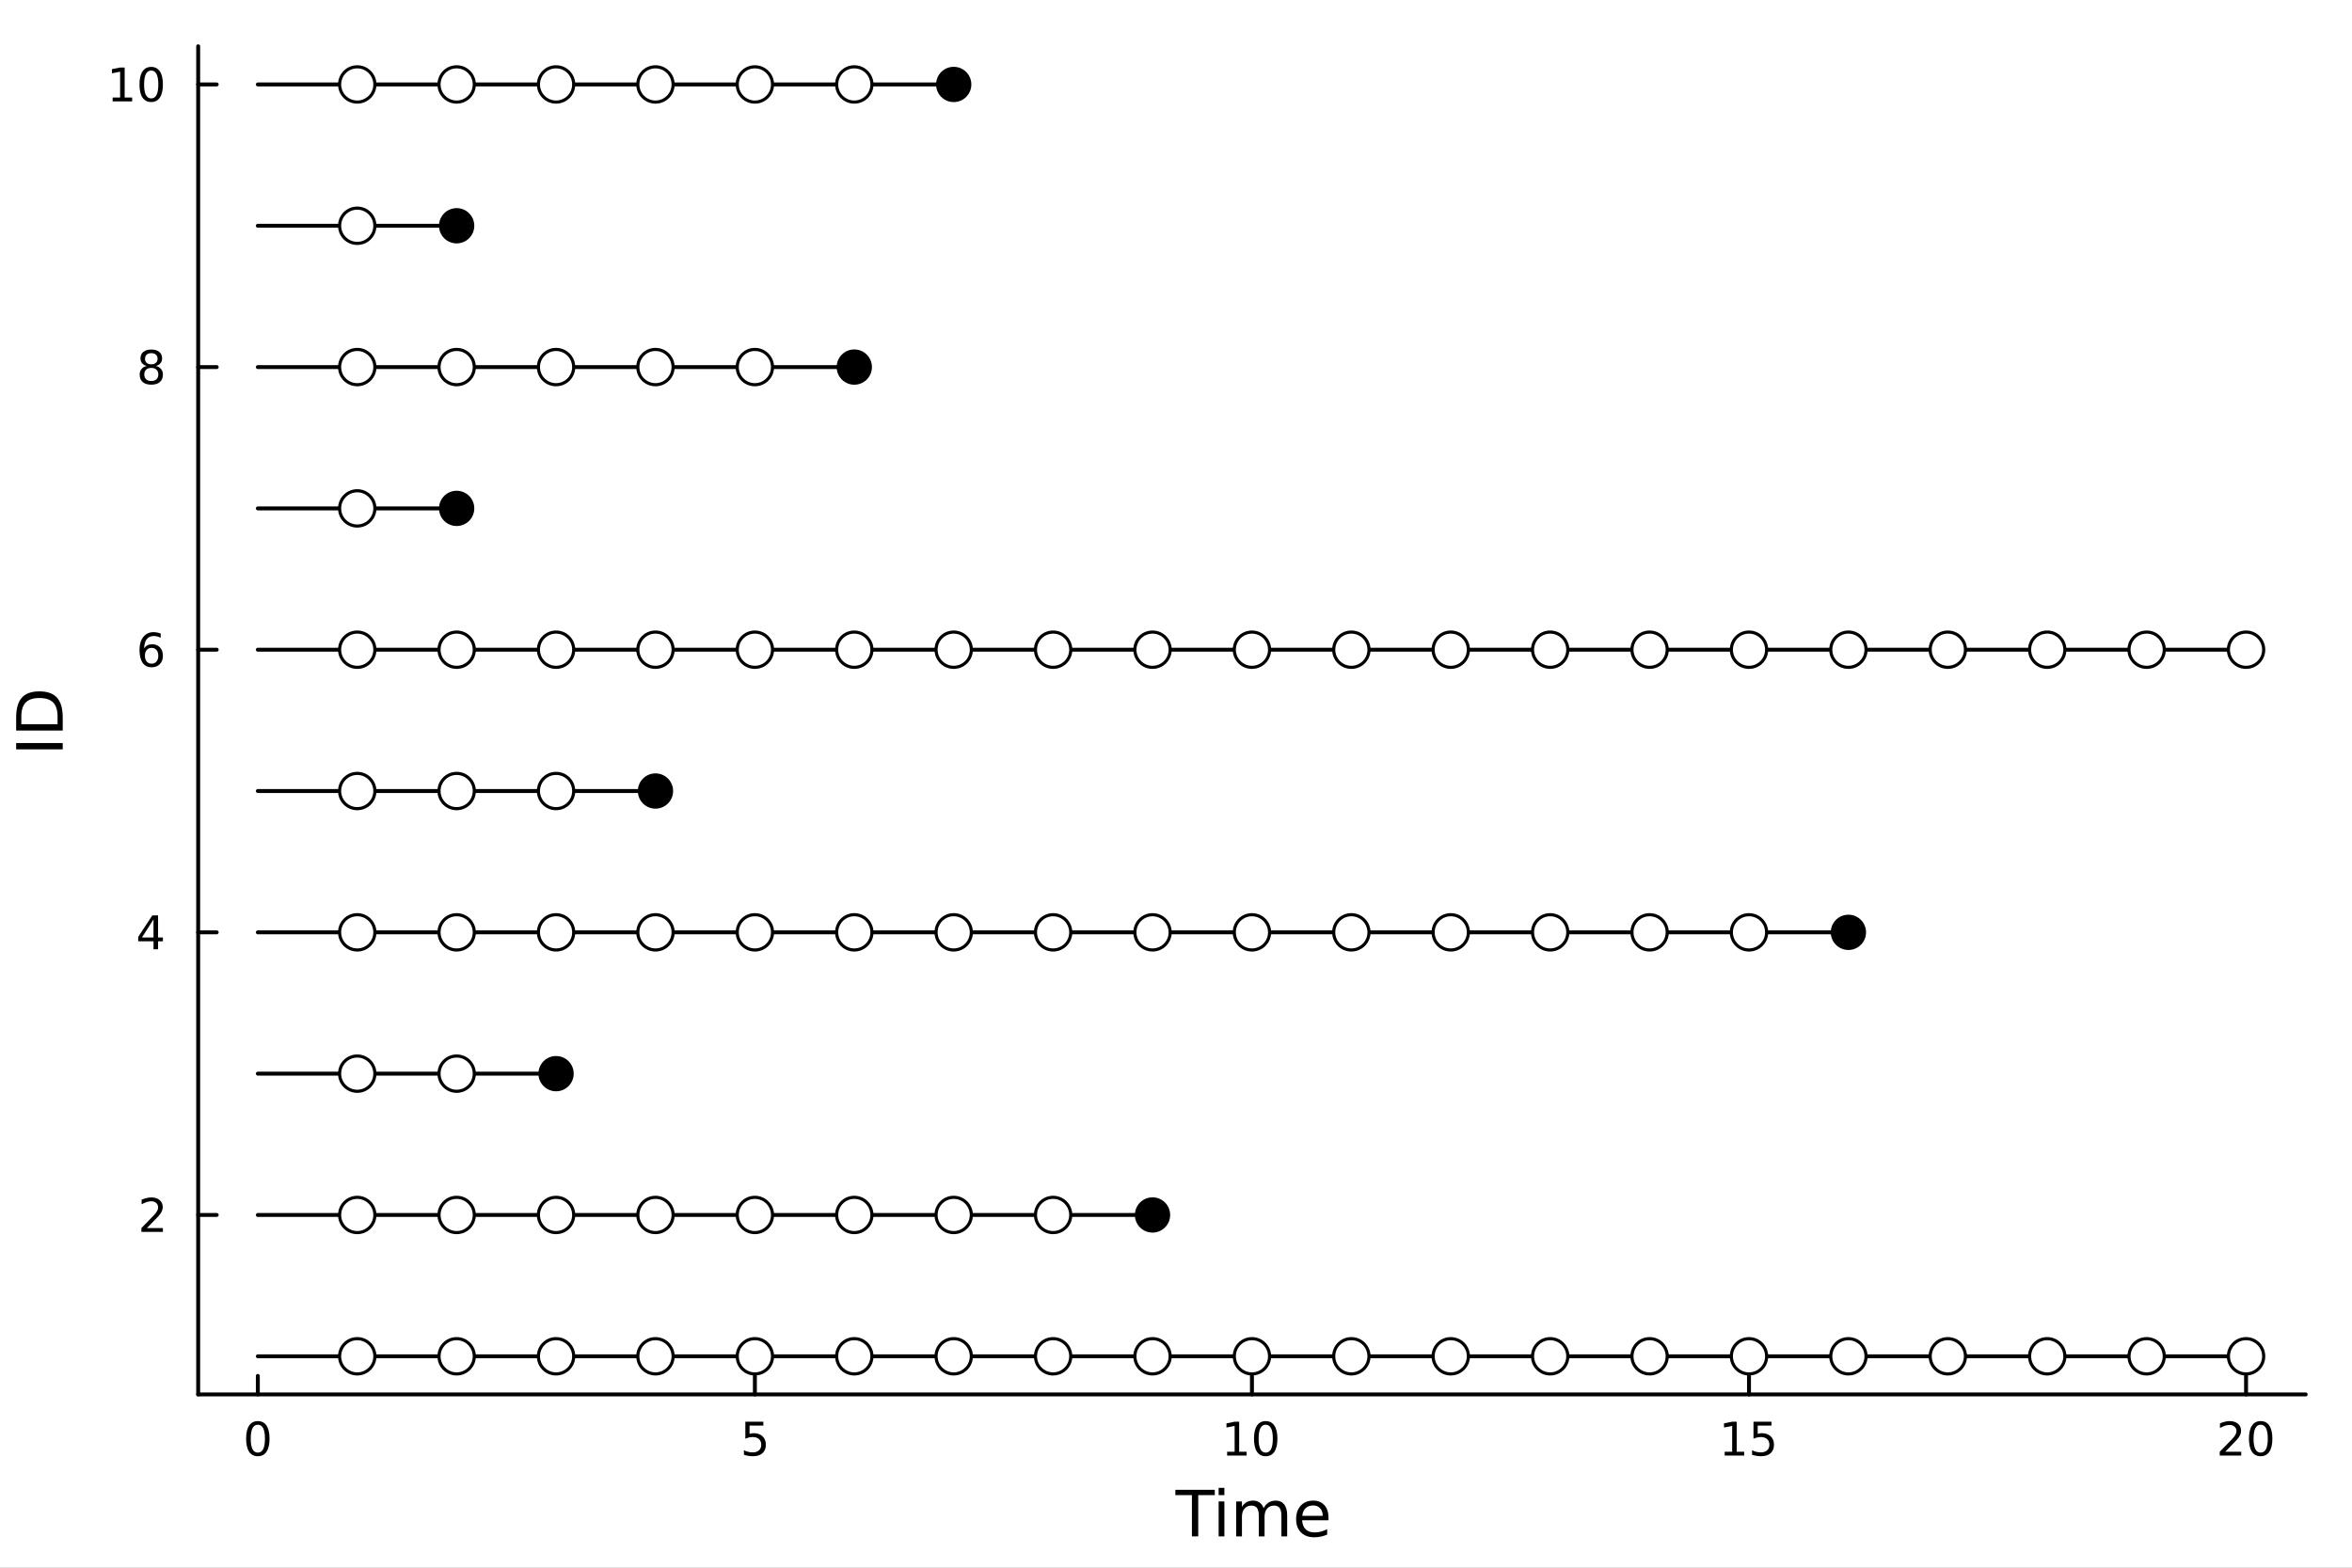 <?xml version="1.0" encoding="utf-8"?>
<svg xmlns="http://www.w3.org/2000/svg" xmlns:xlink="http://www.w3.org/1999/xlink" width="600" height="400" viewBox="0 0 2400 1600">
<rect x="0" y="0" width="2400" height="1600" fill="#808080" stroke="none"/>
<defs>
  <clipPath id="clip310">
    <rect x="0" y="0" width="2400" height="1600"/>
  </clipPath>
</defs>
<path clip-path="url(#clip310)" d="M0 1600 L2400 1600 L2400 0 L0 0  Z" fill="#ffffff" fill-rule="evenodd" fill-opacity="1"/>
<defs>
  <clipPath id="clip311">
    <rect x="480" y="0" width="1681" height="1600"/>
  </clipPath>
</defs>
<path clip-path="url(#clip310)" d="M202.227 1423.18 L2352.76 1423.18 L2352.76 47.244 L202.227 47.244  Z" fill="#ffffff" fill-rule="evenodd" fill-opacity="1"/>
<defs>
  <clipPath id="clip312">
    <rect x="202" y="47" width="2152" height="1377"/>
  </clipPath>
</defs>
<polyline clip-path="url(#clip310)" style="stroke:#000000; stroke-linecap:round; stroke-linejoin:round; stroke-width:4; stroke-opacity:1; fill:none" points="202.227,1423.18 2352.76,1423.18 "/>
<polyline clip-path="url(#clip310)" style="stroke:#000000; stroke-linecap:round; stroke-linejoin:round; stroke-width:4; stroke-opacity:1; fill:none" points="263.091,1423.18 263.091,1404.28 "/>
<polyline clip-path="url(#clip310)" style="stroke:#000000; stroke-linecap:round; stroke-linejoin:round; stroke-width:4; stroke-opacity:1; fill:none" points="770.292,1423.18 770.292,1404.28 "/>
<polyline clip-path="url(#clip310)" style="stroke:#000000; stroke-linecap:round; stroke-linejoin:round; stroke-width:4; stroke-opacity:1; fill:none" points="1277.49,1423.18 1277.49,1404.28 "/>
<polyline clip-path="url(#clip310)" style="stroke:#000000; stroke-linecap:round; stroke-linejoin:round; stroke-width:4; stroke-opacity:1; fill:none" points="1784.69,1423.18 1784.69,1404.28 "/>
<polyline clip-path="url(#clip310)" style="stroke:#000000; stroke-linecap:round; stroke-linejoin:round; stroke-width:4; stroke-opacity:1; fill:none" points="2291.89,1423.18 2291.89,1404.28 "/>
<path clip-path="url(#clip310)" d="M263.091 1454.1 Q259.48 1454.1 257.652 1457.66 Q255.846 1461.2 255.846 1468.33 Q255.846 1475.44 257.652 1479.01 Q259.48 1482.55 263.091 1482.55 Q266.726 1482.55 268.531 1479.01 Q270.36 1475.44 270.36 1468.33 Q270.36 1461.2 268.531 1457.66 Q266.726 1454.1 263.091 1454.1 M263.091 1450.39 Q268.902 1450.39 271.957 1455 Q275.036 1459.58 275.036 1468.33 Q275.036 1477.06 271.957 1481.67 Q268.902 1486.25 263.091 1486.25 Q257.281 1486.25 254.203 1481.67 Q251.147 1477.06 251.147 1468.33 Q251.147 1459.58 254.203 1455 Q257.281 1450.39 263.091 1450.39 Z" fill="#000000" fill-rule="nonzero" fill-opacity="1" /><path clip-path="url(#clip310)" d="M760.569 1451.02 L778.926 1451.02 L778.926 1454.96 L764.852 1454.96 L764.852 1463.43 Q765.87 1463.08 766.889 1462.92 Q767.907 1462.73 768.926 1462.73 Q774.713 1462.73 778.092 1465.9 Q781.472 1469.08 781.472 1474.49 Q781.472 1480.07 778 1483.17 Q774.528 1486.25 768.208 1486.25 Q766.032 1486.25 763.764 1485.88 Q761.518 1485.51 759.111 1484.77 L759.111 1480.07 Q761.194 1481.2 763.417 1481.76 Q765.639 1482.32 768.116 1482.32 Q772.12 1482.32 774.458 1480.21 Q776.796 1478.1 776.796 1474.49 Q776.796 1470.88 774.458 1468.77 Q772.12 1466.67 768.116 1466.67 Q766.241 1466.67 764.366 1467.08 Q762.514 1467.5 760.569 1468.38 L760.569 1451.02 Z" fill="#000000" fill-rule="nonzero" fill-opacity="1" /><path clip-path="url(#clip310)" d="M1252.18 1481.64 L1259.82 1481.64 L1259.82 1455.28 L1251.51 1456.95 L1251.51 1452.69 L1259.77 1451.02 L1264.45 1451.02 L1264.45 1481.64 L1272.09 1481.64 L1272.09 1485.58 L1252.18 1485.58 L1252.18 1481.64 Z" fill="#000000" fill-rule="nonzero" fill-opacity="1" /><path clip-path="url(#clip310)" d="M1291.53 1454.1 Q1287.92 1454.1 1286.09 1457.66 Q1284.29 1461.2 1284.29 1468.33 Q1284.29 1475.44 1286.09 1479.01 Q1287.92 1482.55 1291.53 1482.55 Q1295.17 1482.55 1296.97 1479.01 Q1298.8 1475.44 1298.8 1468.33 Q1298.8 1461.2 1296.97 1457.66 Q1295.17 1454.1 1291.53 1454.1 M1291.53 1450.39 Q1297.34 1450.39 1300.4 1455 Q1303.48 1459.58 1303.48 1468.33 Q1303.48 1477.06 1300.4 1481.67 Q1297.34 1486.25 1291.53 1486.25 Q1285.72 1486.25 1282.64 1481.67 Q1279.59 1477.06 1279.59 1468.33 Q1279.59 1459.58 1282.64 1455 Q1285.72 1450.39 1291.53 1450.39 Z" fill="#000000" fill-rule="nonzero" fill-opacity="1" /><path clip-path="url(#clip310)" d="M1759.88 1481.64 L1767.52 1481.64 L1767.52 1455.28 L1759.21 1456.95 L1759.21 1452.69 L1767.47 1451.02 L1772.15 1451.02 L1772.15 1481.64 L1779.78 1481.64 L1779.78 1485.58 L1759.88 1485.58 L1759.88 1481.64 Z" fill="#000000" fill-rule="nonzero" fill-opacity="1" /><path clip-path="url(#clip310)" d="M1789.28 1451.02 L1807.63 1451.02 L1807.63 1454.96 L1793.56 1454.96 L1793.56 1463.43 Q1794.58 1463.08 1795.59 1462.92 Q1796.61 1462.73 1797.63 1462.73 Q1803.42 1462.73 1806.8 1465.9 Q1810.18 1469.08 1810.18 1474.49 Q1810.18 1480.07 1806.71 1483.17 Q1803.23 1486.25 1796.91 1486.25 Q1794.74 1486.25 1792.47 1485.88 Q1790.22 1485.51 1787.82 1484.77 L1787.82 1480.07 Q1789.9 1481.2 1792.12 1481.76 Q1794.34 1482.32 1796.82 1482.32 Q1800.83 1482.32 1803.16 1480.21 Q1805.5 1478.1 1805.5 1474.49 Q1805.5 1470.88 1803.16 1468.77 Q1800.83 1466.67 1796.82 1466.67 Q1794.95 1466.67 1793.07 1467.08 Q1791.22 1467.5 1789.28 1468.38 L1789.28 1451.02 Z" fill="#000000" fill-rule="nonzero" fill-opacity="1" /><path clip-path="url(#clip310)" d="M2270.67 1481.64 L2286.98 1481.64 L2286.98 1485.58 L2265.04 1485.58 L2265.04 1481.64 Q2267.7 1478.89 2272.29 1474.26 Q2276.89 1469.61 2278.07 1468.27 Q2280.32 1465.74 2281.2 1464.01 Q2282.1 1462.25 2282.1 1460.56 Q2282.1 1457.8 2280.16 1456.07 Q2278.23 1454.33 2275.13 1454.33 Q2272.93 1454.33 2270.48 1455.09 Q2268.05 1455.86 2265.27 1457.41 L2265.27 1452.69 Q2268.1 1451.55 2270.55 1450.97 Q2273 1450.39 2275.04 1450.39 Q2280.41 1450.39 2283.6 1453.08 Q2286.8 1455.77 2286.8 1460.26 Q2286.8 1462.39 2285.99 1464.31 Q2285.2 1466.2 2283.1 1468.8 Q2282.52 1469.47 2279.42 1472.69 Q2276.31 1475.88 2270.67 1481.64 Z" fill="#000000" fill-rule="nonzero" fill-opacity="1" /><path clip-path="url(#clip310)" d="M2306.8 1454.1 Q2303.19 1454.1 2301.36 1457.66 Q2299.55 1461.2 2299.55 1468.33 Q2299.55 1475.44 2301.36 1479.01 Q2303.19 1482.55 2306.8 1482.55 Q2310.43 1482.55 2312.24 1479.01 Q2314.07 1475.44 2314.07 1468.33 Q2314.07 1461.2 2312.24 1457.66 Q2310.43 1454.1 2306.8 1454.1 M2306.8 1450.39 Q2312.61 1450.39 2315.66 1455 Q2318.74 1459.58 2318.74 1468.33 Q2318.74 1477.06 2315.66 1481.67 Q2312.61 1486.25 2306.8 1486.25 Q2300.99 1486.25 2297.91 1481.67 Q2294.85 1477.06 2294.85 1468.33 Q2294.85 1459.58 2297.91 1455 Q2300.99 1450.39 2306.8 1450.39 Z" fill="#000000" fill-rule="nonzero" fill-opacity="1" /><path clip-path="url(#clip310)" d="M1199.37 1520.52 L1239.57 1520.52 L1239.57 1525.93 L1222.7 1525.93 L1222.7 1568.04 L1216.24 1568.04 L1216.24 1525.93 L1199.37 1525.93 L1199.37 1520.52 Z" fill="#000000" fill-rule="nonzero" fill-opacity="1" /><path clip-path="url(#clip310)" d="M1243.51 1532.4 L1249.37 1532.4 L1249.37 1568.04 L1243.51 1568.04 L1243.51 1532.4 M1243.51 1518.52 L1249.37 1518.52 L1249.37 1525.93 L1243.51 1525.93 L1243.51 1518.52 Z" fill="#000000" fill-rule="nonzero" fill-opacity="1" /><path clip-path="url(#clip310)" d="M1289.38 1539.24 Q1291.58 1535.29 1294.63 1533.41 Q1297.69 1531.54 1301.82 1531.54 Q1307.39 1531.54 1310.42 1535.45 Q1313.44 1539.33 1313.44 1546.53 L1313.44 1568.04 L1307.55 1568.04 L1307.55 1546.72 Q1307.55 1541.59 1305.74 1539.11 Q1303.93 1536.63 1300.2 1536.63 Q1295.65 1536.63 1293.01 1539.65 Q1290.37 1542.68 1290.37 1547.9 L1290.37 1568.04 L1284.48 1568.04 L1284.48 1546.72 Q1284.48 1541.56 1282.66 1539.11 Q1280.85 1536.63 1277.06 1536.63 Q1272.57 1536.63 1269.93 1539.68 Q1267.29 1542.71 1267.29 1547.9 L1267.29 1568.04 L1261.4 1568.04 L1261.4 1532.4 L1267.29 1532.4 L1267.29 1537.93 Q1269.3 1534.66 1272.1 1533.1 Q1274.9 1531.54 1278.75 1531.54 Q1282.63 1531.54 1285.34 1533.51 Q1288.07 1535.48 1289.38 1539.24 Z" fill="#000000" fill-rule="nonzero" fill-opacity="1" /><path clip-path="url(#clip310)" d="M1355.61 1548.76 L1355.61 1551.62 L1328.69 1551.62 Q1329.07 1557.67 1332.32 1560.85 Q1335.59 1564 1341.42 1564 Q1344.79 1564 1347.94 1563.17 Q1351.13 1562.35 1354.25 1560.69 L1354.25 1566.23 Q1351.1 1567.57 1347.79 1568.27 Q1344.47 1568.97 1341.07 1568.97 Q1332.54 1568.97 1327.54 1564 Q1322.58 1559.04 1322.58 1550.57 Q1322.58 1541.82 1327.29 1536.69 Q1332.03 1531.54 1340.05 1531.54 Q1347.24 1531.54 1351.41 1536.18 Q1355.61 1540.8 1355.61 1548.76 M1349.76 1547.04 Q1349.69 1542.23 1347.05 1539.37 Q1344.44 1536.5 1340.11 1536.5 Q1335.21 1536.5 1332.25 1539.27 Q1329.32 1542.04 1328.88 1547.07 L1349.76 1547.04 Z" fill="#000000" fill-rule="nonzero" fill-opacity="1" /><polyline clip-path="url(#clip310)" style="stroke:#000000; stroke-linecap:round; stroke-linejoin:round; stroke-width:4; stroke-opacity:1; fill:none" points="202.227,1423.18 202.227,47.244 "/>
<polyline clip-path="url(#clip310)" style="stroke:#000000; stroke-linecap:round; stroke-linejoin:round; stroke-width:4; stroke-opacity:1; fill:none" points="202.227,1240.01 221.125,1240.01 "/>
<polyline clip-path="url(#clip310)" style="stroke:#000000; stroke-linecap:round; stroke-linejoin:round; stroke-width:4; stroke-opacity:1; fill:none" points="202.227,951.554 221.125,951.554 "/>
<polyline clip-path="url(#clip310)" style="stroke:#000000; stroke-linecap:round; stroke-linejoin:round; stroke-width:4; stroke-opacity:1; fill:none" points="202.227,663.098 221.125,663.098 "/>
<polyline clip-path="url(#clip310)" style="stroke:#000000; stroke-linecap:round; stroke-linejoin:round; stroke-width:4; stroke-opacity:1; fill:none" points="202.227,374.642 221.125,374.642 "/>
<polyline clip-path="url(#clip310)" style="stroke:#000000; stroke-linecap:round; stroke-linejoin:round; stroke-width:4; stroke-opacity:1; fill:none" points="202.227,86.186 221.125,86.186 "/>
<path clip-path="url(#clip310)" d="M149.908 1253.36 L166.227 1253.36 L166.227 1257.29 L144.283 1257.29 L144.283 1253.36 Q146.945 1250.6 151.528 1245.97 Q156.135 1241.32 157.315 1239.98 Q159.561 1237.45 160.44 1235.72 Q161.343 1233.96 161.343 1232.27 Q161.343 1229.51 159.399 1227.78 Q157.478 1226.04 154.376 1226.04 Q152.177 1226.04 149.723 1226.8 Q147.292 1227.57 144.515 1229.12 L144.515 1224.4 Q147.339 1223.26 149.792 1222.68 Q152.246 1222.11 154.283 1222.11 Q159.653 1222.11 162.848 1224.79 Q166.042 1227.48 166.042 1231.97 Q166.042 1234.1 165.232 1236.02 Q164.445 1237.92 162.339 1240.51 Q161.76 1241.18 158.658 1244.4 Q155.556 1247.59 149.908 1253.36 Z" fill="#000000" fill-rule="nonzero" fill-opacity="1" /><path clip-path="url(#clip310)" d="M156.644 938.348 L144.839 956.797 L156.644 956.797 L156.644 938.348 M155.417 934.274 L161.297 934.274 L161.297 956.797 L166.227 956.797 L166.227 960.686 L161.297 960.686 L161.297 968.834 L156.644 968.834 L156.644 960.686 L141.042 960.686 L141.042 956.172 L155.417 934.274 Z" fill="#000000" fill-rule="nonzero" fill-opacity="1" /><path clip-path="url(#clip310)" d="M154.7 661.235 Q151.552 661.235 149.7 663.387 Q147.871 665.54 147.871 669.29 Q147.871 673.017 149.7 675.193 Q151.552 677.346 154.7 677.346 Q157.848 677.346 159.677 675.193 Q161.528 673.017 161.528 669.29 Q161.528 665.54 159.677 663.387 Q157.848 661.235 154.7 661.235 M163.982 646.582 L163.982 650.841 Q162.223 650.008 160.417 649.568 Q158.635 649.128 156.876 649.128 Q152.246 649.128 149.792 652.253 Q147.362 655.378 147.015 661.697 Q148.38 659.684 150.441 658.619 Q152.501 657.531 154.978 657.531 Q160.186 657.531 163.195 660.702 Q166.227 663.85 166.227 669.29 Q166.227 674.614 163.079 677.832 Q159.931 681.049 154.7 681.049 Q148.704 681.049 145.533 676.466 Q142.362 671.859 142.362 663.133 Q142.362 654.938 146.251 650.077 Q150.14 645.193 156.69 645.193 Q158.45 645.193 160.232 645.54 Q162.038 645.887 163.982 646.582 Z" fill="#000000" fill-rule="nonzero" fill-opacity="1" /><path clip-path="url(#clip310)" d="M154.376 375.51 Q151.042 375.51 149.121 377.292 Q147.223 379.075 147.223 382.2 Q147.223 385.325 149.121 387.107 Q151.042 388.889 154.376 388.889 Q157.709 388.889 159.63 387.107 Q161.552 385.301 161.552 382.2 Q161.552 379.075 159.63 377.292 Q157.732 375.51 154.376 375.51 M149.7 373.519 Q146.691 372.778 145.001 370.718 Q143.334 368.658 143.334 365.695 Q143.334 361.552 146.274 359.144 Q149.237 356.737 154.376 356.737 Q159.538 356.737 162.477 359.144 Q165.417 361.552 165.417 365.695 Q165.417 368.658 163.727 370.718 Q162.061 372.778 159.075 373.519 Q162.454 374.306 164.329 376.598 Q166.227 378.889 166.227 382.2 Q166.227 387.223 163.149 389.908 Q160.093 392.593 154.376 392.593 Q148.658 392.593 145.579 389.908 Q142.524 387.223 142.524 382.2 Q142.524 378.889 144.422 376.598 Q146.32 374.306 149.7 373.519 M147.987 366.135 Q147.987 368.82 149.653 370.325 Q151.343 371.829 154.376 371.829 Q157.385 371.829 159.075 370.325 Q160.788 368.82 160.788 366.135 Q160.788 363.45 159.075 361.945 Q157.385 360.44 154.376 360.44 Q151.343 360.44 149.653 361.945 Q147.987 363.45 147.987 366.135 Z" fill="#000000" fill-rule="nonzero" fill-opacity="1" /><path clip-path="url(#clip310)" d="M114.931 99.531 L122.57 99.531 L122.57 73.165 L114.26 74.832 L114.26 70.572 L122.524 68.906 L127.2 68.906 L127.2 99.531 L134.839 99.531 L134.839 103.466 L114.931 103.466 L114.931 99.531 Z" fill="#000000" fill-rule="nonzero" fill-opacity="1" /><path clip-path="url(#clip310)" d="M154.283 71.984 Q150.672 71.984 148.843 75.549 Q147.038 79.091 147.038 86.22 Q147.038 93.327 148.843 96.892 Q150.672 100.433 154.283 100.433 Q157.917 100.433 159.723 96.892 Q161.552 93.327 161.552 86.22 Q161.552 79.091 159.723 75.549 Q157.917 71.984 154.283 71.984 M154.283 68.281 Q160.093 68.281 163.149 72.887 Q166.227 77.47 166.227 86.22 Q166.227 94.947 163.149 99.554 Q160.093 104.137 154.283 104.137 Q148.473 104.137 145.394 99.554 Q142.339 94.947 142.339 86.22 Q142.339 77.47 145.394 72.887 Q148.473 68.281 154.283 68.281 Z" fill="#000000" fill-rule="nonzero" fill-opacity="1" /><path clip-path="url(#clip310)" d="M16.484 764.797 L16.484 758.367 L64.004 758.367 L64.004 764.797 L16.484 764.797 Z" fill="#000000" fill-rule="nonzero" fill-opacity="1" /><path clip-path="url(#clip310)" d="M21.768 739.143 L58.721 739.143 L58.721 731.377 Q58.721 721.542 54.265 716.99 Q49.809 712.407 40.196 712.407 Q30.648 712.407 26.224 716.99 Q21.768 721.542 21.768 731.377 L21.768 739.143 M16.484 745.572 L16.484 732.363 Q16.484 718.55 22.245 712.089 Q27.974 705.627 40.196 705.627 Q52.482 705.627 58.243 712.12 Q64.004 718.613 64.004 732.363 L64.004 745.572 L16.484 745.572 Z" fill="#000000" fill-rule="nonzero" fill-opacity="1" /><polyline clip-path="url(#clip312)" style="stroke:#000000; stroke-linecap:round; stroke-linejoin:round; stroke-width:4; stroke-opacity:1; fill:none" points="263.091,1384.24 364.532,1384.24 "/>
<polyline clip-path="url(#clip312)" style="stroke:#000000; stroke-linecap:round; stroke-linejoin:round; stroke-width:4; stroke-opacity:1; fill:none" points="364.532,1384.24 465.972,1384.24 "/>
<polyline clip-path="url(#clip312)" style="stroke:#000000; stroke-linecap:round; stroke-linejoin:round; stroke-width:4; stroke-opacity:1; fill:none" points="465.972,1384.24 567.412,1384.24 "/>
<polyline clip-path="url(#clip312)" style="stroke:#000000; stroke-linecap:round; stroke-linejoin:round; stroke-width:4; stroke-opacity:1; fill:none" points="567.412,1384.24 668.852,1384.24 "/>
<polyline clip-path="url(#clip312)" style="stroke:#000000; stroke-linecap:round; stroke-linejoin:round; stroke-width:4; stroke-opacity:1; fill:none" points="668.852,1384.24 770.292,1384.24 "/>
<polyline clip-path="url(#clip312)" style="stroke:#000000; stroke-linecap:round; stroke-linejoin:round; stroke-width:4; stroke-opacity:1; fill:none" points="770.292,1384.24 871.732,1384.24 "/>
<polyline clip-path="url(#clip312)" style="stroke:#000000; stroke-linecap:round; stroke-linejoin:round; stroke-width:4; stroke-opacity:1; fill:none" points="871.732,1384.24 973.172,1384.24 "/>
<polyline clip-path="url(#clip312)" style="stroke:#000000; stroke-linecap:round; stroke-linejoin:round; stroke-width:4; stroke-opacity:1; fill:none" points="973.172,1384.24 1074.61,1384.24 "/>
<polyline clip-path="url(#clip312)" style="stroke:#000000; stroke-linecap:round; stroke-linejoin:round; stroke-width:4; stroke-opacity:1; fill:none" points="1074.61,1384.24 1176.05,1384.24 "/>
<polyline clip-path="url(#clip312)" style="stroke:#000000; stroke-linecap:round; stroke-linejoin:round; stroke-width:4; stroke-opacity:1; fill:none" points="1176.05,1384.24 1277.49,1384.24 "/>
<polyline clip-path="url(#clip312)" style="stroke:#000000; stroke-linecap:round; stroke-linejoin:round; stroke-width:4; stroke-opacity:1; fill:none" points="1277.49,1384.24 1378.93,1384.24 "/>
<polyline clip-path="url(#clip312)" style="stroke:#000000; stroke-linecap:round; stroke-linejoin:round; stroke-width:4; stroke-opacity:1; fill:none" points="1378.93,1384.24 1480.37,1384.24 "/>
<polyline clip-path="url(#clip312)" style="stroke:#000000; stroke-linecap:round; stroke-linejoin:round; stroke-width:4; stroke-opacity:1; fill:none" points="1480.37,1384.24 1581.81,1384.24 "/>
<polyline clip-path="url(#clip312)" style="stroke:#000000; stroke-linecap:round; stroke-linejoin:round; stroke-width:4; stroke-opacity:1; fill:none" points="1581.81,1384.24 1683.25,1384.24 "/>
<polyline clip-path="url(#clip312)" style="stroke:#000000; stroke-linecap:round; stroke-linejoin:round; stroke-width:4; stroke-opacity:1; fill:none" points="1683.25,1384.24 1784.69,1384.24 "/>
<polyline clip-path="url(#clip312)" style="stroke:#000000; stroke-linecap:round; stroke-linejoin:round; stroke-width:4; stroke-opacity:1; fill:none" points="1784.69,1384.24 1886.13,1384.24 "/>
<polyline clip-path="url(#clip312)" style="stroke:#000000; stroke-linecap:round; stroke-linejoin:round; stroke-width:4; stroke-opacity:1; fill:none" points="1886.13,1384.24 1987.57,1384.24 "/>
<polyline clip-path="url(#clip312)" style="stroke:#000000; stroke-linecap:round; stroke-linejoin:round; stroke-width:4; stroke-opacity:1; fill:none" points="1987.57,1384.24 2089.01,1384.24 "/>
<polyline clip-path="url(#clip312)" style="stroke:#000000; stroke-linecap:round; stroke-linejoin:round; stroke-width:4; stroke-opacity:1; fill:none" points="2089.01,1384.24 2190.45,1384.24 "/>
<polyline clip-path="url(#clip312)" style="stroke:#000000; stroke-linecap:round; stroke-linejoin:round; stroke-width:4; stroke-opacity:1; fill:none" points="2190.45,1384.24 2291.89,1384.24 "/>
<polyline clip-path="url(#clip312)" style="stroke:#000000; stroke-linecap:round; stroke-linejoin:round; stroke-width:4; stroke-opacity:1; fill:none" points="263.091,1240.01 364.532,1240.01 "/>
<polyline clip-path="url(#clip312)" style="stroke:#000000; stroke-linecap:round; stroke-linejoin:round; stroke-width:4; stroke-opacity:1; fill:none" points="364.532,1240.01 465.972,1240.01 "/>
<polyline clip-path="url(#clip312)" style="stroke:#000000; stroke-linecap:round; stroke-linejoin:round; stroke-width:4; stroke-opacity:1; fill:none" points="465.972,1240.01 567.412,1240.01 "/>
<polyline clip-path="url(#clip312)" style="stroke:#000000; stroke-linecap:round; stroke-linejoin:round; stroke-width:4; stroke-opacity:1; fill:none" points="567.412,1240.01 668.852,1240.01 "/>
<polyline clip-path="url(#clip312)" style="stroke:#000000; stroke-linecap:round; stroke-linejoin:round; stroke-width:4; stroke-opacity:1; fill:none" points="668.852,1240.01 770.292,1240.01 "/>
<polyline clip-path="url(#clip312)" style="stroke:#000000; stroke-linecap:round; stroke-linejoin:round; stroke-width:4; stroke-opacity:1; fill:none" points="770.292,1240.01 871.732,1240.01 "/>
<polyline clip-path="url(#clip312)" style="stroke:#000000; stroke-linecap:round; stroke-linejoin:round; stroke-width:4; stroke-opacity:1; fill:none" points="871.732,1240.01 973.172,1240.01 "/>
<polyline clip-path="url(#clip312)" style="stroke:#000000; stroke-linecap:round; stroke-linejoin:round; stroke-width:4; stroke-opacity:1; fill:none" points="973.172,1240.01 1074.61,1240.01 "/>
<polyline clip-path="url(#clip312)" style="stroke:#000000; stroke-linecap:round; stroke-linejoin:round; stroke-width:4; stroke-opacity:1; fill:none" points="1074.61,1240.01 1176.05,1240.01 "/>
<polyline clip-path="url(#clip312)" style="stroke:#000000; stroke-linecap:round; stroke-linejoin:round; stroke-width:4; stroke-opacity:1; fill:none" points="263.091,1095.78 364.532,1095.78 "/>
<polyline clip-path="url(#clip312)" style="stroke:#000000; stroke-linecap:round; stroke-linejoin:round; stroke-width:4; stroke-opacity:1; fill:none" points="364.532,1095.78 465.972,1095.78 "/>
<polyline clip-path="url(#clip312)" style="stroke:#000000; stroke-linecap:round; stroke-linejoin:round; stroke-width:4; stroke-opacity:1; fill:none" points="465.972,1095.78 567.412,1095.78 "/>
<polyline clip-path="url(#clip312)" style="stroke:#000000; stroke-linecap:round; stroke-linejoin:round; stroke-width:4; stroke-opacity:1; fill:none" points="263.091,951.554 364.532,951.554 "/>
<polyline clip-path="url(#clip312)" style="stroke:#000000; stroke-linecap:round; stroke-linejoin:round; stroke-width:4; stroke-opacity:1; fill:none" points="364.532,951.554 465.972,951.554 "/>
<polyline clip-path="url(#clip312)" style="stroke:#000000; stroke-linecap:round; stroke-linejoin:round; stroke-width:4; stroke-opacity:1; fill:none" points="465.972,951.554 567.412,951.554 "/>
<polyline clip-path="url(#clip312)" style="stroke:#000000; stroke-linecap:round; stroke-linejoin:round; stroke-width:4; stroke-opacity:1; fill:none" points="567.412,951.554 668.852,951.554 "/>
<polyline clip-path="url(#clip312)" style="stroke:#000000; stroke-linecap:round; stroke-linejoin:round; stroke-width:4; stroke-opacity:1; fill:none" points="668.852,951.554 770.292,951.554 "/>
<polyline clip-path="url(#clip312)" style="stroke:#000000; stroke-linecap:round; stroke-linejoin:round; stroke-width:4; stroke-opacity:1; fill:none" points="770.292,951.554 871.732,951.554 "/>
<polyline clip-path="url(#clip312)" style="stroke:#000000; stroke-linecap:round; stroke-linejoin:round; stroke-width:4; stroke-opacity:1; fill:none" points="871.732,951.554 973.172,951.554 "/>
<polyline clip-path="url(#clip312)" style="stroke:#000000; stroke-linecap:round; stroke-linejoin:round; stroke-width:4; stroke-opacity:1; fill:none" points="973.172,951.554 1074.61,951.554 "/>
<polyline clip-path="url(#clip312)" style="stroke:#000000; stroke-linecap:round; stroke-linejoin:round; stroke-width:4; stroke-opacity:1; fill:none" points="1074.61,951.554 1176.05,951.554 "/>
<polyline clip-path="url(#clip312)" style="stroke:#000000; stroke-linecap:round; stroke-linejoin:round; stroke-width:4; stroke-opacity:1; fill:none" points="1176.05,951.554 1277.49,951.554 "/>
<polyline clip-path="url(#clip312)" style="stroke:#000000; stroke-linecap:round; stroke-linejoin:round; stroke-width:4; stroke-opacity:1; fill:none" points="1277.49,951.554 1378.93,951.554 "/>
<polyline clip-path="url(#clip312)" style="stroke:#000000; stroke-linecap:round; stroke-linejoin:round; stroke-width:4; stroke-opacity:1; fill:none" points="1378.93,951.554 1480.37,951.554 "/>
<polyline clip-path="url(#clip312)" style="stroke:#000000; stroke-linecap:round; stroke-linejoin:round; stroke-width:4; stroke-opacity:1; fill:none" points="1480.37,951.554 1581.81,951.554 "/>
<polyline clip-path="url(#clip312)" style="stroke:#000000; stroke-linecap:round; stroke-linejoin:round; stroke-width:4; stroke-opacity:1; fill:none" points="1581.81,951.554 1683.25,951.554 "/>
<polyline clip-path="url(#clip312)" style="stroke:#000000; stroke-linecap:round; stroke-linejoin:round; stroke-width:4; stroke-opacity:1; fill:none" points="1683.25,951.554 1784.69,951.554 "/>
<polyline clip-path="url(#clip312)" style="stroke:#000000; stroke-linecap:round; stroke-linejoin:round; stroke-width:4; stroke-opacity:1; fill:none" points="1784.69,951.554 1886.13,951.554 "/>
<polyline clip-path="url(#clip312)" style="stroke:#000000; stroke-linecap:round; stroke-linejoin:round; stroke-width:4; stroke-opacity:1; fill:none" points="263.091,807.326 364.532,807.326 "/>
<polyline clip-path="url(#clip312)" style="stroke:#000000; stroke-linecap:round; stroke-linejoin:round; stroke-width:4; stroke-opacity:1; fill:none" points="364.532,807.326 465.972,807.326 "/>
<polyline clip-path="url(#clip312)" style="stroke:#000000; stroke-linecap:round; stroke-linejoin:round; stroke-width:4; stroke-opacity:1; fill:none" points="465.972,807.326 567.412,807.326 "/>
<polyline clip-path="url(#clip312)" style="stroke:#000000; stroke-linecap:round; stroke-linejoin:round; stroke-width:4; stroke-opacity:1; fill:none" points="567.412,807.326 668.852,807.326 "/>
<polyline clip-path="url(#clip312)" style="stroke:#000000; stroke-linecap:round; stroke-linejoin:round; stroke-width:4; stroke-opacity:1; fill:none" points="263.091,663.098 364.532,663.098 "/>
<polyline clip-path="url(#clip312)" style="stroke:#000000; stroke-linecap:round; stroke-linejoin:round; stroke-width:4; stroke-opacity:1; fill:none" points="364.532,663.098 465.972,663.098 "/>
<polyline clip-path="url(#clip312)" style="stroke:#000000; stroke-linecap:round; stroke-linejoin:round; stroke-width:4; stroke-opacity:1; fill:none" points="465.972,663.098 567.412,663.098 "/>
<polyline clip-path="url(#clip312)" style="stroke:#000000; stroke-linecap:round; stroke-linejoin:round; stroke-width:4; stroke-opacity:1; fill:none" points="567.412,663.098 668.852,663.098 "/>
<polyline clip-path="url(#clip312)" style="stroke:#000000; stroke-linecap:round; stroke-linejoin:round; stroke-width:4; stroke-opacity:1; fill:none" points="668.852,663.098 770.292,663.098 "/>
<polyline clip-path="url(#clip312)" style="stroke:#000000; stroke-linecap:round; stroke-linejoin:round; stroke-width:4; stroke-opacity:1; fill:none" points="770.292,663.098 871.732,663.098 "/>
<polyline clip-path="url(#clip312)" style="stroke:#000000; stroke-linecap:round; stroke-linejoin:round; stroke-width:4; stroke-opacity:1; fill:none" points="871.732,663.098 973.172,663.098 "/>
<polyline clip-path="url(#clip312)" style="stroke:#000000; stroke-linecap:round; stroke-linejoin:round; stroke-width:4; stroke-opacity:1; fill:none" points="973.172,663.098 1074.61,663.098 "/>
<polyline clip-path="url(#clip312)" style="stroke:#000000; stroke-linecap:round; stroke-linejoin:round; stroke-width:4; stroke-opacity:1; fill:none" points="1074.61,663.098 1176.05,663.098 "/>
<polyline clip-path="url(#clip312)" style="stroke:#000000; stroke-linecap:round; stroke-linejoin:round; stroke-width:4; stroke-opacity:1; fill:none" points="1176.05,663.098 1277.49,663.098 "/>
<polyline clip-path="url(#clip312)" style="stroke:#000000; stroke-linecap:round; stroke-linejoin:round; stroke-width:4; stroke-opacity:1; fill:none" points="1277.49,663.098 1378.93,663.098 "/>
<polyline clip-path="url(#clip312)" style="stroke:#000000; stroke-linecap:round; stroke-linejoin:round; stroke-width:4; stroke-opacity:1; fill:none" points="1378.93,663.098 1480.37,663.098 "/>
<polyline clip-path="url(#clip312)" style="stroke:#000000; stroke-linecap:round; stroke-linejoin:round; stroke-width:4; stroke-opacity:1; fill:none" points="1480.37,663.098 1581.81,663.098 "/>
<polyline clip-path="url(#clip312)" style="stroke:#000000; stroke-linecap:round; stroke-linejoin:round; stroke-width:4; stroke-opacity:1; fill:none" points="1581.81,663.098 1683.25,663.098 "/>
<polyline clip-path="url(#clip312)" style="stroke:#000000; stroke-linecap:round; stroke-linejoin:round; stroke-width:4; stroke-opacity:1; fill:none" points="1683.25,663.098 1784.69,663.098 "/>
<polyline clip-path="url(#clip312)" style="stroke:#000000; stroke-linecap:round; stroke-linejoin:round; stroke-width:4; stroke-opacity:1; fill:none" points="1784.69,663.098 1886.13,663.098 "/>
<polyline clip-path="url(#clip312)" style="stroke:#000000; stroke-linecap:round; stroke-linejoin:round; stroke-width:4; stroke-opacity:1; fill:none" points="1886.13,663.098 1987.57,663.098 "/>
<polyline clip-path="url(#clip312)" style="stroke:#000000; stroke-linecap:round; stroke-linejoin:round; stroke-width:4; stroke-opacity:1; fill:none" points="1987.57,663.098 2089.01,663.098 "/>
<polyline clip-path="url(#clip312)" style="stroke:#000000; stroke-linecap:round; stroke-linejoin:round; stroke-width:4; stroke-opacity:1; fill:none" points="2089.01,663.098 2190.45,663.098 "/>
<polyline clip-path="url(#clip312)" style="stroke:#000000; stroke-linecap:round; stroke-linejoin:round; stroke-width:4; stroke-opacity:1; fill:none" points="2190.45,663.098 2291.89,663.098 "/>
<polyline clip-path="url(#clip312)" style="stroke:#000000; stroke-linecap:round; stroke-linejoin:round; stroke-width:4; stroke-opacity:1; fill:none" points="263.091,518.87 364.532,518.87 "/>
<polyline clip-path="url(#clip312)" style="stroke:#000000; stroke-linecap:round; stroke-linejoin:round; stroke-width:4; stroke-opacity:1; fill:none" points="364.532,518.87 465.972,518.87 "/>
<polyline clip-path="url(#clip312)" style="stroke:#000000; stroke-linecap:round; stroke-linejoin:round; stroke-width:4; stroke-opacity:1; fill:none" points="263.091,374.642 364.532,374.642 "/>
<polyline clip-path="url(#clip312)" style="stroke:#000000; stroke-linecap:round; stroke-linejoin:round; stroke-width:4; stroke-opacity:1; fill:none" points="364.532,374.642 465.972,374.642 "/>
<polyline clip-path="url(#clip312)" style="stroke:#000000; stroke-linecap:round; stroke-linejoin:round; stroke-width:4; stroke-opacity:1; fill:none" points="465.972,374.642 567.412,374.642 "/>
<polyline clip-path="url(#clip312)" style="stroke:#000000; stroke-linecap:round; stroke-linejoin:round; stroke-width:4; stroke-opacity:1; fill:none" points="567.412,374.642 668.852,374.642 "/>
<polyline clip-path="url(#clip312)" style="stroke:#000000; stroke-linecap:round; stroke-linejoin:round; stroke-width:4; stroke-opacity:1; fill:none" points="668.852,374.642 770.292,374.642 "/>
<polyline clip-path="url(#clip312)" style="stroke:#000000; stroke-linecap:round; stroke-linejoin:round; stroke-width:4; stroke-opacity:1; fill:none" points="770.292,374.642 871.732,374.642 "/>
<polyline clip-path="url(#clip312)" style="stroke:#000000; stroke-linecap:round; stroke-linejoin:round; stroke-width:4; stroke-opacity:1; fill:none" points="263.091,230.414 364.532,230.414 "/>
<polyline clip-path="url(#clip312)" style="stroke:#000000; stroke-linecap:round; stroke-linejoin:round; stroke-width:4; stroke-opacity:1; fill:none" points="364.532,230.414 465.972,230.414 "/>
<polyline clip-path="url(#clip312)" style="stroke:#000000; stroke-linecap:round; stroke-linejoin:round; stroke-width:4; stroke-opacity:1; fill:none" points="263.091,86.186 364.532,86.186 "/>
<polyline clip-path="url(#clip312)" style="stroke:#000000; stroke-linecap:round; stroke-linejoin:round; stroke-width:4; stroke-opacity:1; fill:none" points="364.532,86.186 465.972,86.186 "/>
<polyline clip-path="url(#clip312)" style="stroke:#000000; stroke-linecap:round; stroke-linejoin:round; stroke-width:4; stroke-opacity:1; fill:none" points="465.972,86.186 567.412,86.186 "/>
<polyline clip-path="url(#clip312)" style="stroke:#000000; stroke-linecap:round; stroke-linejoin:round; stroke-width:4; stroke-opacity:1; fill:none" points="567.412,86.186 668.852,86.186 "/>
<polyline clip-path="url(#clip312)" style="stroke:#000000; stroke-linecap:round; stroke-linejoin:round; stroke-width:4; stroke-opacity:1; fill:none" points="668.852,86.186 770.292,86.186 "/>
<polyline clip-path="url(#clip312)" style="stroke:#000000; stroke-linecap:round; stroke-linejoin:round; stroke-width:4; stroke-opacity:1; fill:none" points="770.292,86.186 871.732,86.186 "/>
<polyline clip-path="url(#clip312)" style="stroke:#000000; stroke-linecap:round; stroke-linejoin:round; stroke-width:4; stroke-opacity:1; fill:none" points="871.732,86.186 973.172,86.186 "/>
<circle clip-path="url(#clip312)" cx="364.532" cy="1384.24" r="18" fill="#ffffff" fill-rule="evenodd" fill-opacity="1" stroke="#000000" stroke-opacity="1" stroke-width="3.2"/>
<circle clip-path="url(#clip312)" cx="465.972" cy="1384.24" r="18" fill="#ffffff" fill-rule="evenodd" fill-opacity="1" stroke="#000000" stroke-opacity="1" stroke-width="3.2"/>
<circle clip-path="url(#clip312)" cx="567.412" cy="1384.24" r="18" fill="#ffffff" fill-rule="evenodd" fill-opacity="1" stroke="#000000" stroke-opacity="1" stroke-width="3.2"/>
<circle clip-path="url(#clip312)" cx="668.852" cy="1384.24" r="18" fill="#ffffff" fill-rule="evenodd" fill-opacity="1" stroke="#000000" stroke-opacity="1" stroke-width="3.2"/>
<circle clip-path="url(#clip312)" cx="770.292" cy="1384.24" r="18" fill="#ffffff" fill-rule="evenodd" fill-opacity="1" stroke="#000000" stroke-opacity="1" stroke-width="3.2"/>
<circle clip-path="url(#clip312)" cx="871.732" cy="1384.24" r="18" fill="#ffffff" fill-rule="evenodd" fill-opacity="1" stroke="#000000" stroke-opacity="1" stroke-width="3.2"/>
<circle clip-path="url(#clip312)" cx="973.172" cy="1384.24" r="18" fill="#ffffff" fill-rule="evenodd" fill-opacity="1" stroke="#000000" stroke-opacity="1" stroke-width="3.2"/>
<circle clip-path="url(#clip312)" cx="1074.61" cy="1384.24" r="18" fill="#ffffff" fill-rule="evenodd" fill-opacity="1" stroke="#000000" stroke-opacity="1" stroke-width="3.2"/>
<circle clip-path="url(#clip312)" cx="1176.05" cy="1384.24" r="18" fill="#ffffff" fill-rule="evenodd" fill-opacity="1" stroke="#000000" stroke-opacity="1" stroke-width="3.2"/>
<circle clip-path="url(#clip312)" cx="1277.49" cy="1384.24" r="18" fill="#ffffff" fill-rule="evenodd" fill-opacity="1" stroke="#000000" stroke-opacity="1" stroke-width="3.2"/>
<circle clip-path="url(#clip312)" cx="1378.93" cy="1384.24" r="18" fill="#ffffff" fill-rule="evenodd" fill-opacity="1" stroke="#000000" stroke-opacity="1" stroke-width="3.2"/>
<circle clip-path="url(#clip312)" cx="1480.37" cy="1384.24" r="18" fill="#ffffff" fill-rule="evenodd" fill-opacity="1" stroke="#000000" stroke-opacity="1" stroke-width="3.2"/>
<circle clip-path="url(#clip312)" cx="1581.81" cy="1384.24" r="18" fill="#ffffff" fill-rule="evenodd" fill-opacity="1" stroke="#000000" stroke-opacity="1" stroke-width="3.2"/>
<circle clip-path="url(#clip312)" cx="1683.25" cy="1384.24" r="18" fill="#ffffff" fill-rule="evenodd" fill-opacity="1" stroke="#000000" stroke-opacity="1" stroke-width="3.2"/>
<circle clip-path="url(#clip312)" cx="1784.69" cy="1384.24" r="18" fill="#ffffff" fill-rule="evenodd" fill-opacity="1" stroke="#000000" stroke-opacity="1" stroke-width="3.2"/>
<circle clip-path="url(#clip312)" cx="1886.13" cy="1384.24" r="18" fill="#ffffff" fill-rule="evenodd" fill-opacity="1" stroke="#000000" stroke-opacity="1" stroke-width="3.2"/>
<circle clip-path="url(#clip312)" cx="1987.57" cy="1384.24" r="18" fill="#ffffff" fill-rule="evenodd" fill-opacity="1" stroke="#000000" stroke-opacity="1" stroke-width="3.2"/>
<circle clip-path="url(#clip312)" cx="2089.01" cy="1384.24" r="18" fill="#ffffff" fill-rule="evenodd" fill-opacity="1" stroke="#000000" stroke-opacity="1" stroke-width="3.2"/>
<circle clip-path="url(#clip312)" cx="2190.45" cy="1384.24" r="18" fill="#ffffff" fill-rule="evenodd" fill-opacity="1" stroke="#000000" stroke-opacity="1" stroke-width="3.2"/>
<circle clip-path="url(#clip312)" cx="2291.89" cy="1384.24" r="18" fill="#ffffff" fill-rule="evenodd" fill-opacity="1" stroke="#000000" stroke-opacity="1" stroke-width="3.2"/>
<circle clip-path="url(#clip312)" cx="364.532" cy="1240.01" r="18" fill="#ffffff" fill-rule="evenodd" fill-opacity="1" stroke="#000000" stroke-opacity="1" stroke-width="3.2"/>
<circle clip-path="url(#clip312)" cx="465.972" cy="1240.01" r="18" fill="#ffffff" fill-rule="evenodd" fill-opacity="1" stroke="#000000" stroke-opacity="1" stroke-width="3.2"/>
<circle clip-path="url(#clip312)" cx="567.412" cy="1240.01" r="18" fill="#ffffff" fill-rule="evenodd" fill-opacity="1" stroke="#000000" stroke-opacity="1" stroke-width="3.2"/>
<circle clip-path="url(#clip312)" cx="668.852" cy="1240.01" r="18" fill="#ffffff" fill-rule="evenodd" fill-opacity="1" stroke="#000000" stroke-opacity="1" stroke-width="3.2"/>
<circle clip-path="url(#clip312)" cx="770.292" cy="1240.01" r="18" fill="#ffffff" fill-rule="evenodd" fill-opacity="1" stroke="#000000" stroke-opacity="1" stroke-width="3.2"/>
<circle clip-path="url(#clip312)" cx="871.732" cy="1240.01" r="18" fill="#ffffff" fill-rule="evenodd" fill-opacity="1" stroke="#000000" stroke-opacity="1" stroke-width="3.2"/>
<circle clip-path="url(#clip312)" cx="973.172" cy="1240.01" r="18" fill="#ffffff" fill-rule="evenodd" fill-opacity="1" stroke="#000000" stroke-opacity="1" stroke-width="3.2"/>
<circle clip-path="url(#clip312)" cx="1074.61" cy="1240.01" r="18" fill="#ffffff" fill-rule="evenodd" fill-opacity="1" stroke="#000000" stroke-opacity="1" stroke-width="3.2"/>
<circle clip-path="url(#clip312)" cx="1176.05" cy="1240.01" r="18" fill="#000000" fill-rule="evenodd" fill-opacity="1" stroke="none"/>
<circle clip-path="url(#clip312)" cx="364.532" cy="1095.78" r="18" fill="#ffffff" fill-rule="evenodd" fill-opacity="1" stroke="#000000" stroke-opacity="1" stroke-width="3.2"/>
<circle clip-path="url(#clip312)" cx="465.972" cy="1095.78" r="18" fill="#ffffff" fill-rule="evenodd" fill-opacity="1" stroke="#000000" stroke-opacity="1" stroke-width="3.2"/>
<circle clip-path="url(#clip312)" cx="567.412" cy="1095.78" r="18" fill="#000000" fill-rule="evenodd" fill-opacity="1" stroke="none"/>
<circle clip-path="url(#clip312)" cx="364.532" cy="951.554" r="18" fill="#ffffff" fill-rule="evenodd" fill-opacity="1" stroke="#000000" stroke-opacity="1" stroke-width="3.2"/>
<circle clip-path="url(#clip312)" cx="465.972" cy="951.554" r="18" fill="#ffffff" fill-rule="evenodd" fill-opacity="1" stroke="#000000" stroke-opacity="1" stroke-width="3.2"/>
<circle clip-path="url(#clip312)" cx="567.412" cy="951.554" r="18" fill="#ffffff" fill-rule="evenodd" fill-opacity="1" stroke="#000000" stroke-opacity="1" stroke-width="3.2"/>
<circle clip-path="url(#clip312)" cx="668.852" cy="951.554" r="18" fill="#ffffff" fill-rule="evenodd" fill-opacity="1" stroke="#000000" stroke-opacity="1" stroke-width="3.2"/>
<circle clip-path="url(#clip312)" cx="770.292" cy="951.554" r="18" fill="#ffffff" fill-rule="evenodd" fill-opacity="1" stroke="#000000" stroke-opacity="1" stroke-width="3.2"/>
<circle clip-path="url(#clip312)" cx="871.732" cy="951.554" r="18" fill="#ffffff" fill-rule="evenodd" fill-opacity="1" stroke="#000000" stroke-opacity="1" stroke-width="3.2"/>
<circle clip-path="url(#clip312)" cx="973.172" cy="951.554" r="18" fill="#ffffff" fill-rule="evenodd" fill-opacity="1" stroke="#000000" stroke-opacity="1" stroke-width="3.2"/>
<circle clip-path="url(#clip312)" cx="1074.61" cy="951.554" r="18" fill="#ffffff" fill-rule="evenodd" fill-opacity="1" stroke="#000000" stroke-opacity="1" stroke-width="3.2"/>
<circle clip-path="url(#clip312)" cx="1176.05" cy="951.554" r="18" fill="#ffffff" fill-rule="evenodd" fill-opacity="1" stroke="#000000" stroke-opacity="1" stroke-width="3.2"/>
<circle clip-path="url(#clip312)" cx="1277.49" cy="951.554" r="18" fill="#ffffff" fill-rule="evenodd" fill-opacity="1" stroke="#000000" stroke-opacity="1" stroke-width="3.2"/>
<circle clip-path="url(#clip312)" cx="1378.93" cy="951.554" r="18" fill="#ffffff" fill-rule="evenodd" fill-opacity="1" stroke="#000000" stroke-opacity="1" stroke-width="3.2"/>
<circle clip-path="url(#clip312)" cx="1480.37" cy="951.554" r="18" fill="#ffffff" fill-rule="evenodd" fill-opacity="1" stroke="#000000" stroke-opacity="1" stroke-width="3.2"/>
<circle clip-path="url(#clip312)" cx="1581.81" cy="951.554" r="18" fill="#ffffff" fill-rule="evenodd" fill-opacity="1" stroke="#000000" stroke-opacity="1" stroke-width="3.2"/>
<circle clip-path="url(#clip312)" cx="1683.25" cy="951.554" r="18" fill="#ffffff" fill-rule="evenodd" fill-opacity="1" stroke="#000000" stroke-opacity="1" stroke-width="3.2"/>
<circle clip-path="url(#clip312)" cx="1784.69" cy="951.554" r="18" fill="#ffffff" fill-rule="evenodd" fill-opacity="1" stroke="#000000" stroke-opacity="1" stroke-width="3.2"/>
<circle clip-path="url(#clip312)" cx="1886.13" cy="951.554" r="18" fill="#000000" fill-rule="evenodd" fill-opacity="1" stroke="none"/>
<circle clip-path="url(#clip312)" cx="364.532" cy="807.326" r="18" fill="#ffffff" fill-rule="evenodd" fill-opacity="1" stroke="#000000" stroke-opacity="1" stroke-width="3.2"/>
<circle clip-path="url(#clip312)" cx="465.972" cy="807.326" r="18" fill="#ffffff" fill-rule="evenodd" fill-opacity="1" stroke="#000000" stroke-opacity="1" stroke-width="3.2"/>
<circle clip-path="url(#clip312)" cx="567.412" cy="807.326" r="18" fill="#ffffff" fill-rule="evenodd" fill-opacity="1" stroke="#000000" stroke-opacity="1" stroke-width="3.2"/>
<circle clip-path="url(#clip312)" cx="668.852" cy="807.326" r="18" fill="#000000" fill-rule="evenodd" fill-opacity="1" stroke="none"/>
<circle clip-path="url(#clip312)" cx="364.532" cy="663.098" r="18" fill="#ffffff" fill-rule="evenodd" fill-opacity="1" stroke="#000000" stroke-opacity="1" stroke-width="3.2"/>
<circle clip-path="url(#clip312)" cx="465.972" cy="663.098" r="18" fill="#ffffff" fill-rule="evenodd" fill-opacity="1" stroke="#000000" stroke-opacity="1" stroke-width="3.2"/>
<circle clip-path="url(#clip312)" cx="567.412" cy="663.098" r="18" fill="#ffffff" fill-rule="evenodd" fill-opacity="1" stroke="#000000" stroke-opacity="1" stroke-width="3.2"/>
<circle clip-path="url(#clip312)" cx="668.852" cy="663.098" r="18" fill="#ffffff" fill-rule="evenodd" fill-opacity="1" stroke="#000000" stroke-opacity="1" stroke-width="3.2"/>
<circle clip-path="url(#clip312)" cx="770.292" cy="663.098" r="18" fill="#ffffff" fill-rule="evenodd" fill-opacity="1" stroke="#000000" stroke-opacity="1" stroke-width="3.2"/>
<circle clip-path="url(#clip312)" cx="871.732" cy="663.098" r="18" fill="#ffffff" fill-rule="evenodd" fill-opacity="1" stroke="#000000" stroke-opacity="1" stroke-width="3.2"/>
<circle clip-path="url(#clip312)" cx="973.172" cy="663.098" r="18" fill="#ffffff" fill-rule="evenodd" fill-opacity="1" stroke="#000000" stroke-opacity="1" stroke-width="3.2"/>
<circle clip-path="url(#clip312)" cx="1074.61" cy="663.098" r="18" fill="#ffffff" fill-rule="evenodd" fill-opacity="1" stroke="#000000" stroke-opacity="1" stroke-width="3.2"/>
<circle clip-path="url(#clip312)" cx="1176.05" cy="663.098" r="18" fill="#ffffff" fill-rule="evenodd" fill-opacity="1" stroke="#000000" stroke-opacity="1" stroke-width="3.2"/>
<circle clip-path="url(#clip312)" cx="1277.49" cy="663.098" r="18" fill="#ffffff" fill-rule="evenodd" fill-opacity="1" stroke="#000000" stroke-opacity="1" stroke-width="3.2"/>
<circle clip-path="url(#clip312)" cx="1378.93" cy="663.098" r="18" fill="#ffffff" fill-rule="evenodd" fill-opacity="1" stroke="#000000" stroke-opacity="1" stroke-width="3.2"/>
<circle clip-path="url(#clip312)" cx="1480.37" cy="663.098" r="18" fill="#ffffff" fill-rule="evenodd" fill-opacity="1" stroke="#000000" stroke-opacity="1" stroke-width="3.2"/>
<circle clip-path="url(#clip312)" cx="1581.81" cy="663.098" r="18" fill="#ffffff" fill-rule="evenodd" fill-opacity="1" stroke="#000000" stroke-opacity="1" stroke-width="3.2"/>
<circle clip-path="url(#clip312)" cx="1683.25" cy="663.098" r="18" fill="#ffffff" fill-rule="evenodd" fill-opacity="1" stroke="#000000" stroke-opacity="1" stroke-width="3.2"/>
<circle clip-path="url(#clip312)" cx="1784.69" cy="663.098" r="18" fill="#ffffff" fill-rule="evenodd" fill-opacity="1" stroke="#000000" stroke-opacity="1" stroke-width="3.2"/>
<circle clip-path="url(#clip312)" cx="1886.13" cy="663.098" r="18" fill="#ffffff" fill-rule="evenodd" fill-opacity="1" stroke="#000000" stroke-opacity="1" stroke-width="3.2"/>
<circle clip-path="url(#clip312)" cx="1987.57" cy="663.098" r="18" fill="#ffffff" fill-rule="evenodd" fill-opacity="1" stroke="#000000" stroke-opacity="1" stroke-width="3.2"/>
<circle clip-path="url(#clip312)" cx="2089.01" cy="663.098" r="18" fill="#ffffff" fill-rule="evenodd" fill-opacity="1" stroke="#000000" stroke-opacity="1" stroke-width="3.2"/>
<circle clip-path="url(#clip312)" cx="2190.45" cy="663.098" r="18" fill="#ffffff" fill-rule="evenodd" fill-opacity="1" stroke="#000000" stroke-opacity="1" stroke-width="3.2"/>
<circle clip-path="url(#clip312)" cx="2291.89" cy="663.098" r="18" fill="#ffffff" fill-rule="evenodd" fill-opacity="1" stroke="#000000" stroke-opacity="1" stroke-width="3.2"/>
<circle clip-path="url(#clip312)" cx="364.532" cy="518.87" r="18" fill="#ffffff" fill-rule="evenodd" fill-opacity="1" stroke="#000000" stroke-opacity="1" stroke-width="3.2"/>
<circle clip-path="url(#clip312)" cx="465.972" cy="518.87" r="18" fill="#000000" fill-rule="evenodd" fill-opacity="1" stroke="none"/>
<circle clip-path="url(#clip312)" cx="364.532" cy="374.642" r="18" fill="#ffffff" fill-rule="evenodd" fill-opacity="1" stroke="#000000" stroke-opacity="1" stroke-width="3.2"/>
<circle clip-path="url(#clip312)" cx="465.972" cy="374.642" r="18" fill="#ffffff" fill-rule="evenodd" fill-opacity="1" stroke="#000000" stroke-opacity="1" stroke-width="3.2"/>
<circle clip-path="url(#clip312)" cx="567.412" cy="374.642" r="18" fill="#ffffff" fill-rule="evenodd" fill-opacity="1" stroke="#000000" stroke-opacity="1" stroke-width="3.2"/>
<circle clip-path="url(#clip312)" cx="668.852" cy="374.642" r="18" fill="#ffffff" fill-rule="evenodd" fill-opacity="1" stroke="#000000" stroke-opacity="1" stroke-width="3.2"/>
<circle clip-path="url(#clip312)" cx="770.292" cy="374.642" r="18" fill="#ffffff" fill-rule="evenodd" fill-opacity="1" stroke="#000000" stroke-opacity="1" stroke-width="3.2"/>
<circle clip-path="url(#clip312)" cx="871.732" cy="374.642" r="18" fill="#000000" fill-rule="evenodd" fill-opacity="1" stroke="none"/>
<circle clip-path="url(#clip312)" cx="364.532" cy="230.414" r="18" fill="#ffffff" fill-rule="evenodd" fill-opacity="1" stroke="#000000" stroke-opacity="1" stroke-width="3.2"/>
<circle clip-path="url(#clip312)" cx="465.972" cy="230.414" r="18" fill="#000000" fill-rule="evenodd" fill-opacity="1" stroke="none"/>
<circle clip-path="url(#clip312)" cx="364.532" cy="86.186" r="18" fill="#ffffff" fill-rule="evenodd" fill-opacity="1" stroke="#000000" stroke-opacity="1" stroke-width="3.2"/>
<circle clip-path="url(#clip312)" cx="465.972" cy="86.186" r="18" fill="#ffffff" fill-rule="evenodd" fill-opacity="1" stroke="#000000" stroke-opacity="1" stroke-width="3.2"/>
<circle clip-path="url(#clip312)" cx="567.412" cy="86.186" r="18" fill="#ffffff" fill-rule="evenodd" fill-opacity="1" stroke="#000000" stroke-opacity="1" stroke-width="3.2"/>
<circle clip-path="url(#clip312)" cx="668.852" cy="86.186" r="18" fill="#ffffff" fill-rule="evenodd" fill-opacity="1" stroke="#000000" stroke-opacity="1" stroke-width="3.2"/>
<circle clip-path="url(#clip312)" cx="770.292" cy="86.186" r="18" fill="#ffffff" fill-rule="evenodd" fill-opacity="1" stroke="#000000" stroke-opacity="1" stroke-width="3.2"/>
<circle clip-path="url(#clip312)" cx="871.732" cy="86.186" r="18" fill="#ffffff" fill-rule="evenodd" fill-opacity="1" stroke="#000000" stroke-opacity="1" stroke-width="3.2"/>
<circle clip-path="url(#clip312)" cx="973.172" cy="86.186" r="18" fill="#000000" fill-rule="evenodd" fill-opacity="1" stroke="none"/>
</svg>
